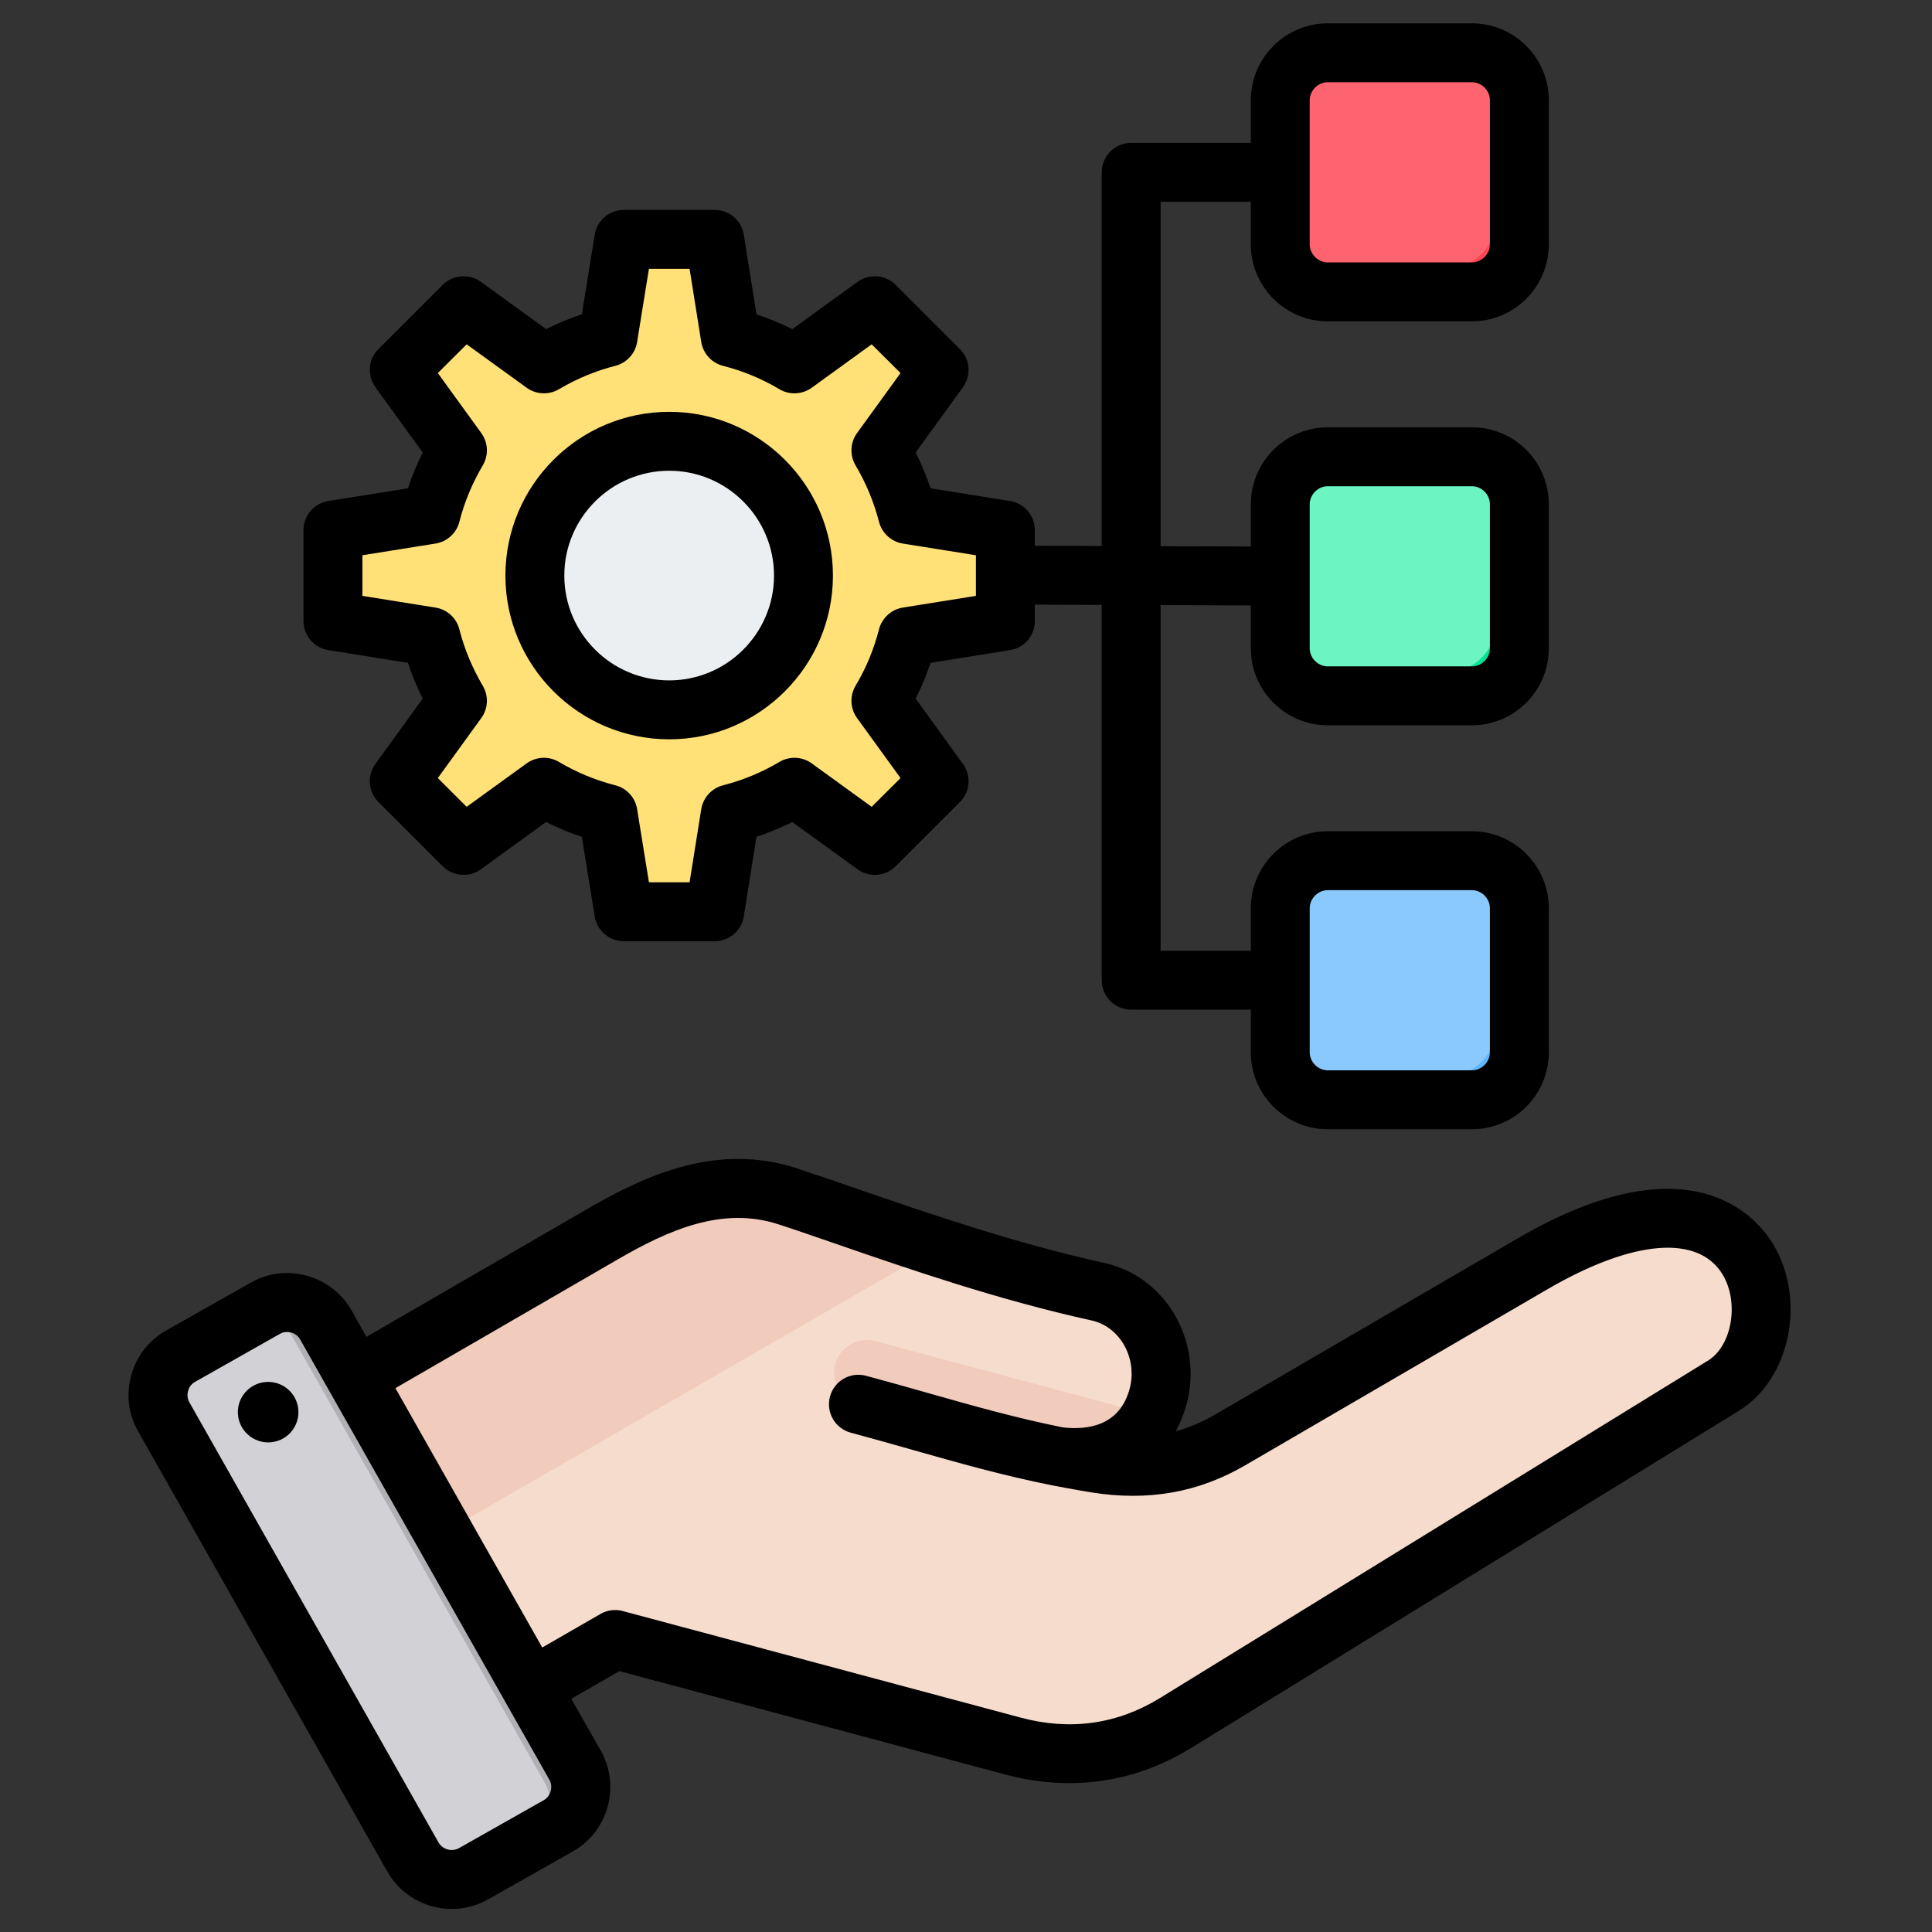 <svg xmlns="http://www.w3.org/2000/svg" xmlns:xlink="http://www.w3.org/1999/xlink" width="500" zoomAndPan="magnify" viewBox="0 0 375 375" height="500" preserveAspectRatio="xMidYMid meet" version="1.0"><rect x="0" y="0" width="375" height="375" fill="#333333" stroke="none"/><defs><clipPath id="ddb37028cb"><path d="M 24.418 4.52 L 348 4.52 L 348 370.52 L 24.418 370.52 Z M 24.418 4.52 " clip-rule="nonzero"/></clipPath></defs><path fill="#ffe177" d="M 141.742 65.461 C 146.176 66.598 150.359 68.352 154.199 70.625 L 169.789 59.34 L 182.266 71.812 L 170.977 87.402 C 173.254 91.238 175.008 95.426 176.141 99.855 L 195.141 102.898 L 195.141 120.539 L 176.141 123.578 C 175.008 128.012 173.254 132.195 170.977 136.031 L 182.266 151.621 L 169.789 164.094 L 154.199 152.809 C 150.359 155.086 146.176 156.84 141.742 157.973 L 138.699 176.969 L 121.059 176.969 L 118.016 157.973 C 113.582 156.84 109.398 155.086 105.559 152.809 L 89.969 164.094 L 77.492 151.621 L 88.781 136.031 C 86.504 132.195 84.75 128.012 83.617 123.578 L 64.617 120.539 L 64.617 102.898 L 83.617 99.855 C 84.75 95.426 86.504 91.242 88.781 87.402 L 77.492 71.816 L 89.969 59.34 L 105.559 70.625 C 109.398 68.352 113.582 66.598 118.016 65.461 L 121.059 46.465 L 138.699 46.465 Z M 141.742 65.461 " fill-opacity="1" fill-rule="evenodd"/><path fill="#ffd064" d="M 170.43 123.578 C 169.297 128.012 167.543 132.195 165.266 136.031 L 176.555 151.621 L 166.477 161.699 L 169.789 164.094 L 182.266 151.621 L 170.977 136.031 C 173.254 132.195 175.008 128.012 176.141 123.578 L 195.141 120.539 L 195.141 102.898 L 176.141 99.855 C 175.008 95.426 173.254 91.242 170.977 87.402 L 182.266 71.812 L 169.789 59.34 L 166.477 61.738 L 176.555 71.812 L 165.266 87.402 C 167.543 91.242 169.297 95.426 170.43 99.855 L 189.43 102.898 L 189.43 120.539 Z M 170.43 123.578 " fill-opacity="1" fill-rule="evenodd"/><path fill="#eceff1" d="M 155.262 105.77 C 155.457 106.602 155.613 107.441 155.723 108.289 C 155.836 109.133 155.906 109.984 155.934 110.836 C 155.965 111.691 155.949 112.543 155.895 113.395 C 155.84 114.246 155.742 115.094 155.605 115.938 C 155.469 116.777 155.289 117.613 155.066 118.438 C 154.848 119.262 154.586 120.074 154.289 120.871 C 153.988 121.672 153.648 122.453 153.273 123.219 C 152.895 123.984 152.48 124.73 152.031 125.457 C 151.582 126.184 151.098 126.883 150.578 127.562 C 150.059 128.238 149.508 128.891 148.926 129.512 C 148.34 130.137 147.73 130.73 147.09 131.293 C 146.445 131.859 145.777 132.387 145.086 132.887 C 144.391 133.383 143.676 133.848 142.938 134.273 C 142.199 134.703 141.441 135.094 140.664 135.445 C 139.887 135.797 139.094 136.113 138.285 136.387 C 137.477 136.664 136.656 136.898 135.824 137.094 C 134.992 137.285 134.156 137.441 133.309 137.551 C 132.461 137.664 131.613 137.734 130.758 137.766 C 129.906 137.793 129.055 137.781 128.199 137.723 C 127.348 137.668 126.5 137.574 125.66 137.434 C 124.816 137.297 123.984 137.117 123.156 136.898 C 122.332 136.676 121.52 136.418 120.723 136.117 C 119.922 135.816 119.141 135.477 118.375 135.102 C 117.605 134.727 116.863 134.312 116.137 133.859 C 115.41 133.41 114.707 132.926 114.031 132.406 C 113.352 131.887 112.703 131.336 112.078 130.754 C 111.457 130.172 110.863 129.559 110.297 128.918 C 109.734 128.277 109.203 127.609 108.707 126.918 C 108.207 126.223 107.746 125.508 107.316 124.77 C 106.891 124.027 106.5 123.27 106.145 122.492 C 105.793 121.715 105.48 120.922 105.203 120.117 C 104.93 119.309 104.695 118.488 104.5 117.656 C 104.305 116.824 104.152 115.988 104.039 115.141 C 103.926 114.293 103.855 113.445 103.828 112.59 C 103.797 111.738 103.812 110.887 103.867 110.035 C 103.922 109.184 104.02 108.336 104.156 107.492 C 104.297 106.648 104.473 105.816 104.695 104.992 C 104.914 104.168 105.176 103.355 105.477 102.555 C 105.773 101.758 106.113 100.973 106.488 100.207 C 106.867 99.441 107.281 98.695 107.73 97.973 C 108.18 97.246 108.664 96.543 109.184 95.867 C 109.703 95.188 110.254 94.539 110.836 93.914 C 111.422 93.289 112.031 92.699 112.676 92.133 C 113.316 91.57 113.984 91.039 114.676 90.543 C 115.371 90.043 116.086 89.582 116.824 89.152 C 117.566 88.727 118.324 88.336 119.102 87.984 C 119.879 87.629 120.672 87.316 121.477 87.039 C 122.285 86.766 123.105 86.531 123.938 86.336 C 124.77 86.141 125.609 85.988 126.453 85.875 C 127.301 85.762 128.152 85.691 129.004 85.664 C 129.855 85.637 130.711 85.648 131.562 85.703 C 132.414 85.758 133.262 85.855 134.102 85.992 C 134.945 86.133 135.781 86.312 136.605 86.531 C 137.43 86.75 138.242 87.012 139.039 87.312 C 139.84 87.609 140.625 87.949 141.391 88.328 C 142.156 88.703 142.902 89.117 143.625 89.566 C 144.352 90.016 145.055 90.5 145.73 91.02 C 146.41 91.539 147.059 92.09 147.684 92.672 C 148.309 93.258 148.902 93.867 149.465 94.512 C 150.027 95.152 150.559 95.82 151.059 96.512 C 151.555 97.207 152.02 97.922 152.445 98.66 C 152.871 99.398 153.262 100.156 153.617 100.934 C 153.969 101.711 154.285 102.504 154.559 103.312 C 154.832 104.121 155.07 104.941 155.262 105.77 Z M 155.262 105.77 " fill-opacity="1" fill-rule="nonzero"/><path fill="#d1d1d6" d="M 109.52 111.719 C 109.52 125.148 119.68 136.207 132.734 137.629 C 131.797 137.73 130.844 137.781 129.879 137.781 C 115.48 137.781 103.809 126.113 103.809 111.719 C 103.809 107.621 104.758 103.742 106.441 100.289 C 110.68 91.625 119.582 85.652 129.879 85.652 C 130.844 85.652 131.797 85.707 132.734 85.809 C 122.445 86.93 113.953 94.039 110.816 103.578 C 109.977 106.137 109.52 108.875 109.52 111.719 Z M 109.52 111.719 " fill-opacity="1" fill-rule="evenodd"/><path fill="#fe646f" d="M 257.719 10.246 L 285.676 10.246 C 290.754 10.246 294.902 14.398 294.902 19.473 L 294.902 47.426 C 294.902 52.5 290.754 56.652 285.676 56.652 L 257.719 56.652 C 252.641 56.652 248.492 52.5 248.492 47.426 L 248.492 19.473 C 248.492 14.398 252.641 10.246 257.719 10.246 Z M 257.719 10.246 " fill-opacity="1" fill-rule="evenodd"/><path fill="#fd4755" d="M 289.449 11.059 C 292.656 12.508 294.902 15.738 294.902 19.473 L 294.902 47.426 C 294.902 52.5 290.754 56.652 285.676 56.652 L 257.719 56.652 C 253.984 56.652 250.75 54.406 249.301 51.199 C 250.457 51.719 251.73 52.012 253.074 52.012 L 281.035 52.012 C 286.109 52.012 290.262 47.859 290.262 42.785 L 290.262 14.828 C 290.262 13.488 289.969 12.211 289.449 11.059 Z M 289.449 11.059 " fill-opacity="1" fill-rule="evenodd"/><path fill="#6cf5c2" d="M 257.719 88.656 L 285.676 88.656 C 290.754 88.656 294.902 92.809 294.902 97.883 L 294.902 125.84 C 294.902 130.914 290.754 135.062 285.676 135.062 L 257.719 135.062 C 252.641 135.062 248.492 130.914 248.492 125.84 L 248.492 97.883 C 248.492 92.809 252.641 88.656 257.719 88.656 Z M 257.719 88.656 " fill-opacity="1" fill-rule="evenodd"/><path fill="#00e499" d="M 289.449 89.469 C 292.656 90.918 294.902 94.148 294.902 97.883 L 294.902 125.836 C 294.902 130.91 290.754 135.062 285.676 135.062 L 257.719 135.062 C 253.984 135.062 250.75 132.816 249.301 129.609 C 250.457 130.129 251.73 130.422 253.074 130.422 L 281.035 130.422 C 286.109 130.422 290.262 126.27 290.262 121.195 L 290.262 93.238 C 290.262 91.898 289.969 90.621 289.449 89.469 Z M 289.449 89.469 " fill-opacity="1" fill-rule="evenodd"/><path fill="#8ac9fe" d="M 257.719 167.066 L 285.676 167.066 C 290.754 167.066 294.902 171.219 294.902 176.293 L 294.902 204.25 C 294.902 209.324 290.754 213.473 285.676 213.473 L 257.719 213.473 C 252.641 213.473 248.492 209.324 248.492 204.25 L 248.492 176.293 C 248.492 171.219 252.641 167.066 257.719 167.066 Z M 257.719 167.066 " fill-opacity="1" fill-rule="evenodd"/><path fill="#60b7ff" d="M 289.449 167.879 C 292.656 169.328 294.902 172.559 294.902 176.293 L 294.902 204.246 C 294.902 209.32 290.754 213.473 285.676 213.473 L 257.719 213.473 C 253.984 213.473 250.75 211.227 249.301 208.02 C 250.457 208.539 251.73 208.832 253.074 208.832 L 281.035 208.832 C 286.109 208.832 290.262 204.68 290.262 199.605 L 290.262 171.648 C 290.262 170.309 289.969 169.031 289.449 167.879 Z M 289.449 167.879 " fill-opacity="1" fill-rule="evenodd"/><path fill="#f6dccd" d="M 56.168 274.762 L 117.145 239.438 C 128.586 232.809 140.227 228.109 152.805 232.188 C 166.828 236.734 189.727 246.5 213.082 250.711 C 221.75 253.52 227.156 262.199 224.797 271 C 222.438 279.801 215 284.34 204.504 282.715 L 212.672 284.023 C 222.027 285.52 230.617 284.238 238.805 279.469 L 297.434 245.328 C 343.004 218.793 349.699 259.617 334.547 268.945 L 228.152 334.445 C 218.367 340.469 207.66 341.875 196.559 338.898 L 119.391 318.223 L 90.812 334.723 C 85.316 337.895 78.246 336 75.074 330.508 L 51.965 290.484 C 48.793 284.996 50.684 277.938 56.168 274.762 Z M 56.168 274.762 " fill-opacity="1" fill-rule="evenodd"/><path fill="#f1cbbc" d="M 223.406 274.652 C 220.148 281.02 213.434 284.098 204.508 282.715 C 191.867 279.375 179.238 275.945 166.609 272.562 C 163.227 271.656 161.219 268.18 162.125 264.797 C 163.031 261.414 166.508 259.406 169.891 260.312 Z M 223.406 274.652 " fill-opacity="1" fill-rule="evenodd"/><path fill="#f1cbbc" d="M 56.168 274.762 L 117.145 239.438 C 128.59 232.809 140.227 228.109 152.805 232.188 C 160.309 234.621 170.352 238.547 181.645 242.316 L 63.523 310.504 L 51.965 290.488 C 48.793 284.996 50.684 277.938 56.168 274.762 Z M 56.168 274.762 " fill-opacity="1" fill-rule="evenodd"/><path fill="#d1d1d6" d="M 63.246 257.191 L 111.609 342.625 C 113.945 346.758 112.48 352.051 108.348 354.387 L 91.898 363.695 C 87.766 366.035 82.473 364.566 80.137 360.434 L 31.773 275 C 29.438 270.867 30.902 265.578 35.035 263.238 L 51.484 253.93 C 55.617 251.594 60.91 253.059 63.246 257.191 Z M 63.246 257.191 " fill-opacity="1" fill-rule="evenodd"/><path fill="#b1b1b5" d="M 88.684 315.891 L 97.242 331.012 L 105.707 345.965 C 108.039 350.086 106.582 355.367 102.473 357.711 L 108.348 354.387 C 112.48 352.047 113.945 346.758 111.609 342.625 L 103.113 327.621 L 86.062 297.496 L 68.988 267.332 L 63.246 257.191 C 61.223 253.613 56.98 252.035 53.195 253.195 L 63.133 270.754 L 80.188 300.883 L 88.68 315.887 Z M 88.684 315.891 " fill-opacity="1" fill-rule="evenodd"/><g clip-path="url(#ddb37028cb)"><path fill="#000000" d="M 129.902 91.371 C 141.098 91.371 150.238 100.496 150.238 111.715 C 150.238 122.934 141.098 132.062 129.902 132.062 C 118.672 132.062 109.531 122.934 109.531 111.715 C 109.531 100.5 118.672 91.371 129.902 91.371 Z M 129.902 143.5 C 147.406 143.5 161.672 129.242 161.672 111.719 C 161.672 94.191 147.406 79.934 129.902 79.934 C 112.367 79.934 98.102 94.191 98.102 111.719 C 98.098 129.242 112.367 143.5 129.902 143.5 Z M 70.344 107.773 L 70.344 115.66 L 84.543 117.934 C 86.77 118.293 88.625 119.953 89.164 122.164 C 90.141 126.008 91.691 129.691 93.715 133.117 C 94.863 135.074 94.762 137.539 93.41 139.383 L 84.98 151.023 L 90.578 156.605 L 102.215 148.176 C 104.07 146.84 106.531 146.727 108.488 147.887 C 111.926 149.922 115.602 151.449 119.445 152.43 C 121.641 152.996 123.324 154.816 123.664 157.066 L 125.957 171.25 L 133.848 171.25 L 136.109 157.066 C 136.48 154.82 138.133 152.996 140.324 152.43 C 144.168 151.449 147.879 149.918 151.285 147.887 C 153.238 146.727 155.734 146.84 157.559 148.176 L 169.191 156.605 L 174.793 151.023 L 166.359 139.383 C 165.012 137.539 164.91 135.074 166.055 133.117 C 168.113 129.691 169.629 126.004 170.609 122.164 C 171.184 119.953 173.004 118.293 175.23 117.934 L 189.426 115.66 L 189.426 107.773 L 175.23 105.504 C 173.004 105.141 171.18 103.48 170.609 101.273 C 169.629 97.426 168.078 93.742 166.055 90.316 C 164.91 88.359 165.012 85.895 166.359 84.047 L 174.793 72.41 L 169.191 66.832 L 157.559 75.258 C 155.703 76.594 153.238 76.707 151.285 75.547 C 147.879 73.512 144.168 71.984 140.324 71.004 C 138.133 70.438 136.477 68.617 136.109 66.367 L 133.848 52.18 L 125.957 52.18 L 123.664 66.367 C 123.324 68.617 121.641 70.438 119.445 71.004 C 115.602 71.984 111.926 73.512 108.488 75.547 C 106.531 76.707 104.066 76.594 102.215 75.254 L 90.578 66.832 L 84.98 72.41 L 93.41 84.047 C 94.762 85.895 94.863 88.359 93.715 90.316 C 91.691 93.742 90.141 97.426 89.164 101.273 C 88.621 103.48 86.77 105.141 84.543 105.504 Z M 254.215 19.469 C 254.215 17.57 255.832 15.961 257.723 15.961 L 285.68 15.961 C 287.602 15.961 289.188 17.57 289.188 19.469 L 289.188 47.426 C 289.188 49.328 287.602 50.934 285.68 50.934 L 257.723 50.934 C 255.832 50.934 254.215 49.328 254.215 47.426 Z M 254.215 97.883 C 254.215 95.98 255.832 94.375 257.723 94.375 L 285.68 94.375 C 287.602 94.375 289.188 95.98 289.188 97.883 L 289.188 125.836 C 289.188 127.738 287.602 129.344 285.68 129.344 L 257.723 129.344 C 255.832 129.344 254.215 127.738 254.215 125.836 Z M 254.215 176.289 C 254.215 174.387 255.832 172.781 257.723 172.781 L 285.68 172.781 C 287.602 172.781 289.188 174.387 289.188 176.289 L 289.188 204.246 C 289.188 206.148 287.602 207.75 285.68 207.75 L 257.723 207.75 C 255.832 207.75 254.215 206.148 254.215 204.246 Z M 63.734 126.184 L 79.18 128.656 C 79.953 131.035 80.934 133.355 82.047 135.602 L 72.871 148.266 C 71.219 150.543 71.457 153.676 73.445 155.664 L 85.926 168.137 C 87.914 170.125 91.051 170.375 93.344 168.727 L 105.992 159.555 C 108.25 160.68 110.578 161.641 112.938 162.434 L 115.434 177.871 C 115.871 180.648 118.266 182.691 121.066 182.691 L 138.703 182.691 C 141.535 182.691 143.934 180.648 144.371 177.871 L 146.832 162.434 C 149.195 161.641 151.52 160.68 153.781 159.555 L 166.461 168.727 C 168.719 170.375 171.855 170.125 173.848 168.137 L 186.324 155.664 C 188.316 153.68 188.551 150.543 186.898 148.266 L 177.727 135.602 C 178.871 133.355 179.816 131.031 180.625 128.656 L 196.07 126.184 C 198.836 125.738 200.859 123.348 200.859 120.539 L 200.859 117.363 L 213.844 117.41 L 213.844 190.266 C 213.844 193.426 216.406 195.984 219.578 195.984 L 242.781 195.984 L 242.781 204.246 C 242.781 212.484 249.492 219.191 257.723 219.191 L 285.68 219.191 C 293.941 219.191 300.621 212.484 300.621 204.246 L 300.621 176.289 C 300.621 168.051 293.941 161.344 285.68 161.344 L 257.723 161.344 C 249.492 161.344 242.781 168.051 242.781 176.289 L 242.781 184.547 L 225.277 184.547 L 225.277 117.453 L 242.781 117.516 L 242.781 125.836 C 242.781 134.078 249.492 140.781 257.723 140.781 L 285.68 140.781 C 293.941 140.781 300.621 134.074 300.621 125.836 L 300.621 97.883 C 300.621 89.641 293.941 82.938 285.68 82.938 L 257.723 82.938 C 249.492 82.938 242.781 89.641 242.781 97.883 L 242.781 106.078 L 225.277 106.016 L 225.277 39.168 L 242.781 39.168 L 242.781 47.426 C 242.781 55.668 249.492 62.371 257.723 62.371 L 285.68 62.371 C 293.941 62.371 300.621 55.668 300.621 47.426 L 300.621 19.469 C 300.621 11.227 293.941 4.527 285.68 4.527 L 257.723 4.527 C 249.492 4.527 242.781 11.227 242.781 19.469 L 242.781 27.727 L 219.578 27.727 C 216.406 27.727 213.844 30.289 213.844 33.449 L 213.844 105.973 L 200.859 105.926 L 200.859 102.895 C 200.859 100.086 198.836 97.691 196.07 97.25 L 180.625 94.777 C 179.816 92.398 178.871 90.078 177.727 87.832 L 186.898 75.164 C 188.551 72.891 188.316 69.754 186.324 67.77 L 173.848 55.293 C 171.855 53.309 168.719 53.062 166.461 54.707 L 153.781 63.879 C 151.52 62.754 149.195 61.793 146.832 61 L 144.371 45.559 C 143.934 42.789 141.539 40.746 138.703 40.746 L 121.066 40.746 C 118.266 40.746 115.871 42.789 115.434 45.559 L 112.938 61 C 110.578 61.793 108.25 62.754 105.992 63.879 L 93.344 54.707 C 91.051 53.062 87.914 53.309 85.926 55.293 L 73.445 67.77 C 71.457 69.754 71.219 72.891 72.871 75.164 L 82.047 87.832 C 80.934 90.078 79.953 92.398 79.18 94.777 L 63.734 97.25 C 60.934 97.691 58.91 100.086 58.91 102.895 L 58.91 120.539 C 58.91 123.348 60.934 125.738 63.734 126.184 Z M 57.863 273.25 C 58.336 276.461 56.109 279.441 52.906 279.906 C 49.703 280.375 46.703 278.156 46.23 274.949 C 45.758 271.738 47.984 268.758 51.188 268.289 C 54.426 267.82 57.395 270.043 57.863 273.25 Z M 331.547 264.074 L 225.176 329.574 C 216.848 334.691 207.742 335.973 198.062 333.375 L 120.863 312.699 C 119.414 312.309 117.863 312.512 116.547 313.27 L 105.25 319.781 L 76.75 269.441 L 120.02 244.383 C 129.699 238.785 140.156 234.09 151.047 237.625 C 154.387 238.707 158.332 240.074 162.516 241.52 C 176.512 246.352 193.945 252.367 211.855 256.293 C 214.418 256.852 216.574 258.453 218.027 260.805 C 219.609 263.41 220.051 266.59 219.273 269.52 C 217.352 276.727 211.215 277.613 206.289 277.055 C 197.184 275.223 188.922 272.879 180.254 270.422 C 176.375 269.316 172.328 268.172 168.078 267.035 C 165.043 266.223 161.906 268.031 161.098 271.082 C 160.289 274.133 162.074 277.266 165.145 278.086 C 169.293 279.199 173.273 280.328 177.152 281.426 C 186.09 283.961 194.621 286.387 204.199 288.301 C 204.23 288.309 209.191 289.254 211.785 289.668 C 222.816 291.434 232.594 289.715 241.699 284.41 L 300.316 250.27 C 316.91 240.605 329.656 239.535 334.379 247.414 C 337.617 252.816 336.168 261.223 331.547 264.074 Z M 105.551 349.41 C 106.902 348.633 107.406 346.816 106.633 345.445 L 58.27 260.008 C 57.766 259.102 56.953 258.766 56.516 258.645 C 56.312 258.59 56.043 258.535 55.707 258.535 C 55.301 258.535 54.797 258.621 54.324 258.906 L 37.867 268.215 C 36.957 268.723 36.617 269.535 36.516 269.973 C 36.383 270.41 36.246 271.277 36.754 272.184 L 85.113 357.617 C 85.891 358.992 87.711 359.496 89.094 358.719 Z M 344.191 241.535 C 341.059 236.312 328.207 220.785 294.551 240.387 L 235.934 274.527 C 233.406 275.996 230.844 277.086 228.211 277.812 C 229.09 276.195 229.797 274.41 230.336 272.48 C 231.922 266.547 231.012 260.125 227.809 254.863 C 224.703 249.812 219.949 246.359 214.316 245.125 C 197.051 241.34 179.984 235.445 166.258 230.711 C 162.008 229.246 157.996 227.859 154.59 226.75 C 139.379 221.812 125.688 227.891 114.289 234.492 L 71.121 259.488 L 68.254 254.371 C 66.363 251.043 63.262 248.645 59.586 247.621 C 55.875 246.594 51.996 247.066 48.691 248.953 L 32.234 258.258 C 28.895 260.141 26.5 263.219 25.488 266.918 C 24.445 270.617 24.914 274.488 26.805 277.812 L 75.168 363.25 C 77.797 367.91 82.688 370.527 87.68 370.527 C 90.074 370.527 92.5 369.93 94.727 368.672 L 111.184 359.363 C 118.066 355.465 120.492 346.695 116.613 339.805 L 110.883 329.738 L 120.223 324.363 L 195.094 344.426 C 199.277 345.543 203.457 346.105 207.539 346.105 C 215.836 346.105 223.828 343.82 231.145 339.316 L 337.551 273.812 C 347.465 267.703 350.637 252.32 344.191 241.535 Z M 344.191 241.535 " fill-opacity="1" fill-rule="evenodd"/></g></svg>